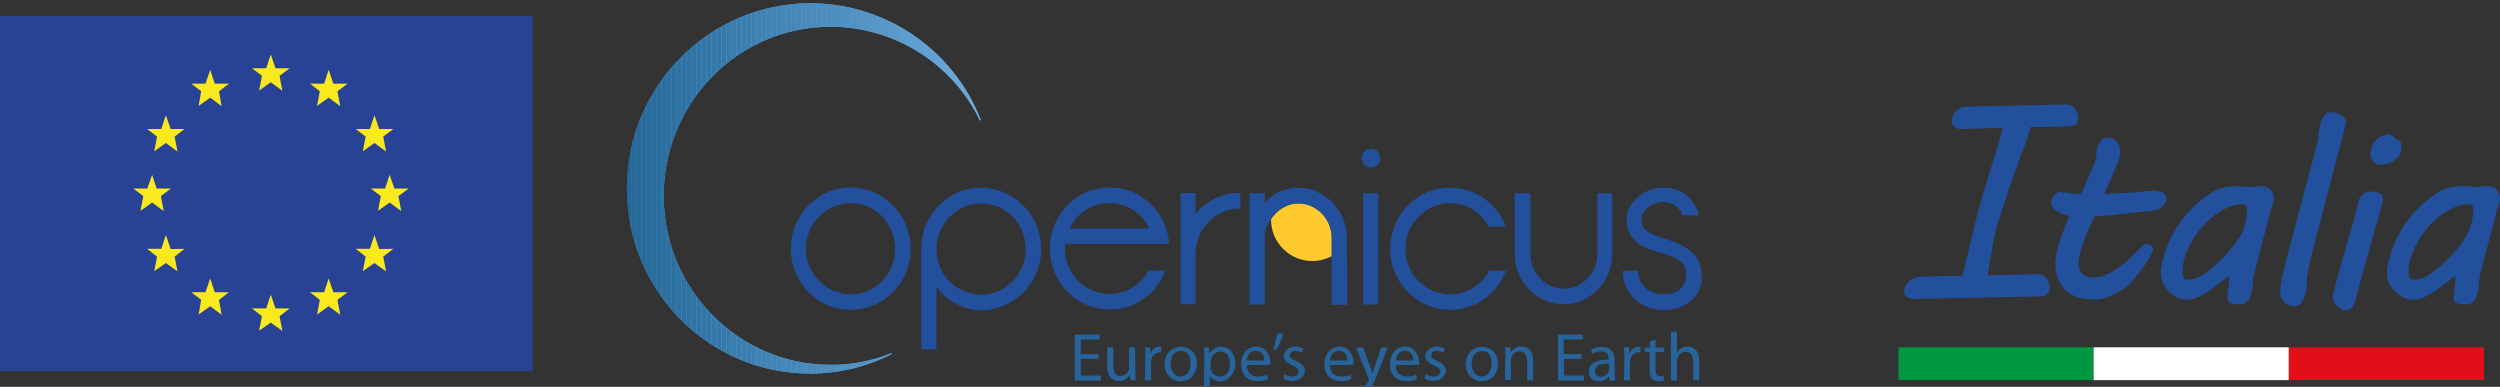 <?xml version="1.0" encoding="utf-8"?>
<!-- Generator: Adobe Illustrator 15.0.0, SVG Export Plug-In . SVG Version: 6.00 Build 0)  -->
<!DOCTYPE svg PUBLIC "-//W3C//DTD SVG 1.0//EN" "http://www.w3.org/TR/2001/REC-SVG-20010904/DTD/svg10.dtd">
<svg version="1.0" id="Layer_1" xmlns="http://www.w3.org/2000/svg" xmlns:xlink="http://www.w3.org/1999/xlink" x="0px" y="0px"
	 width="420.084px" height="65px" viewBox="0 0 420.084 65" enable-background="new 0 0 420.084 65" xml:space="preserve">
<rect x="0" y="0" width="420.084" height="65" fill="#333333" stroke="none"/>
<g id="Layer_2">
</g>
<rect y="2.694" fill="#284395" width="89.515" height="59.689"/>
<path fill="#FAE91D" d="M68.66,31.682l-1.714,1.276l0.478,2.511l-1.953-1.436l-1.954,1.396l0.478-2.472l-1.675-1.276h2.393
	l0.758-2.313l0.798,2.313H68.66z M24.083,32.958l-1.675-1.276h2.352l0.798-2.313l0.758,2.313h2.392l-1.676,1.276l0.479,2.511
	l-1.953-1.436l-1.953,1.396L24.083,32.958z M66.107,41.809l-1.715,1.316l0.479,2.472l-1.954-1.396l-1.953,1.355l0.479-2.432
	l-1.675-1.316h2.392l0.758-2.313l0.798,2.353L66.107,41.809z M26.395,43.125l-1.676-1.316h2.393l0.758-2.313l0.797,2.353l2.353-0.04
	l-1.676,1.316l0.479,2.472l-1.953-1.396l-1.954,1.355L26.395,43.125z M66.107,21.673l-1.715,1.276l0.479,2.511l-1.954-1.435
	l-1.953,1.396l0.479-2.472l-1.675-1.276h2.392l0.758-2.312l0.798,2.312H66.107z M26.395,22.949l-1.676-1.276h2.393l0.758-2.312
	l0.797,2.312h2.353l-1.676,1.276l0.479,2.511l-1.953-1.435l-1.954,1.396L26.395,22.949z M38.476,49.105L36.8,50.383l0.438,2.511
	l-1.914-1.435l-1.953,1.395l0.439-2.471l-1.676-1.277h2.392l0.798-2.313l0.758,2.313H38.476z M53.748,50.383l-1.675-1.277h2.392
	l0.758-2.313l0.798,2.313h2.392l-1.715,1.277l0.479,2.511l-1.953-1.435l-1.953,1.395L53.748,50.383z M38.476,14.059L36.8,15.335
	l0.438,2.511l-1.914-1.436l-1.953,1.396l0.439-2.472l-1.676-1.276h2.392l0.798-2.313l0.758,2.313H38.476z M53.748,15.333
	l-1.675-1.276h2.392l0.758-2.313l0.798,2.313h2.392l-1.715,1.276l0.479,2.511l-1.953-1.435l-1.953,1.396L53.748,15.333z
	 M48.685,11.466l-1.715,1.276l0.479,2.511l-1.953-1.435l-1.954,1.395l0.479-2.471l-1.676-1.276h2.392l0.759-2.313l0.797,2.313
	H48.685z M44.018,53.134l-1.675-1.315h2.392l0.758-2.313l0.798,2.313h2.392l-1.714,1.315l0.478,2.472l-1.953-1.396l-1.954,1.355
	L44.018,53.134z"/>
<g>
	<defs>
		<path id="SVGID_1_" d="M105.339,31.682l0.002-0.004c0,17.186,13.783,31.095,30.8,31.095c4.707,0,9.372-1.093,13.615-3.237
			c0,0,0.083-0.04,0.042-0.124c0-0.041-0.042-0.041-0.084-0.041c-3.235,1.303-6.681,1.974-10.169,1.931
			c-15.463,0-28.026-12.731-28.026-28.404c0-15.671,12.563-28.404,28.026-28.404c10.672,0,20.422,6.094,25.084,15.673
			c0,0,0.042,0.084,0.126,0.042c0.042,0,0.042-0.042,0.042-0.084c-4.623-11.808-15.969-19.539-28.616-19.581
			C119.122,0.586,105.339,14.537,105.339,31.682"/>
	</defs>
	<clipPath id="SVGID_2_">
		<use xlink:href="#SVGID_1_"  overflow="visible"/>
	</clipPath>
	<rect x="105.341" y="0.541" clip-path="url(#SVGID_2_)" fill="#246899" width="0.354" height="62.232"/>
	<rect x="105.696" y="0.541" clip-path="url(#SVGID_2_)" fill="#246899" width="0.005" height="62.232"/>
	<rect x="105.701" y="0.541" clip-path="url(#SVGID_2_)" fill="#266999" width="0.004" height="62.232"/>
	<rect x="105.705" y="0.541" clip-path="url(#SVGID_2_)" fill="#276A9A" width="0.004" height="62.232"/>
	<rect x="105.708" y="0.541" clip-path="url(#SVGID_2_)" fill="#276B9C" width="0.004" height="62.232"/>
	<rect x="105.713" y="0.541" clip-path="url(#SVGID_2_)" fill="#296C9C" width="0.004" height="62.232"/>
	<rect x="105.717" y="0.541" clip-path="url(#SVGID_2_)" fill="#2A6D9D" width="0.004" height="62.232"/>
	<rect x="105.721" y="0.541" clip-path="url(#SVGID_2_)" fill="#2A6E9E" width="0.004" height="62.232"/>
	<rect x="105.726" y="0.541" clip-path="url(#SVGID_2_)" fill="#2B6FA0" width="0.004" height="62.232"/>
	<rect x="105.729" y="0.541" clip-path="url(#SVGID_2_)" fill="#2C70A0" width="0.004" height="62.232"/>
	<rect x="105.733" y="0.541" clip-path="url(#SVGID_2_)" fill="#2D71A1" width="0.005" height="62.232"/>
	<rect x="105.738" y="0.541" clip-path="url(#SVGID_2_)" fill="#2E72A2" width="0.004" height="62.232"/>
	<rect x="105.742" y="0.541" clip-path="url(#SVGID_2_)" fill="#2F73A4" width="0.004" height="62.232"/>
	<rect x="105.746" y="0.541" clip-path="url(#SVGID_2_)" fill="#2F73A4" width="0.004" height="62.232"/>
	<rect x="105.75" y="0.541" clip-path="url(#SVGID_2_)" fill="#3074A5" width="0.004" height="62.232"/>
	<rect x="105.755" y="0.541" clip-path="url(#SVGID_2_)" fill="#3275A6" width="0.004" height="62.232"/>
	<rect x="105.759" y="0.541" clip-path="url(#SVGID_2_)" fill="#3276A7" width="0.004" height="62.232"/>
	<rect x="105.763" y="0.541" clip-path="url(#SVGID_2_)" fill="#3377A8" width="0.004" height="62.232"/>
	<rect x="105.767" y="0.541" clip-path="url(#SVGID_2_)" fill="#3578A9" width="0.005" height="62.232"/>
	<rect x="105.772" y="0.541" clip-path="url(#SVGID_2_)" fill="#3579AA" width="0.003" height="62.232"/>
	<rect x="105.775" y="0.541" clip-path="url(#SVGID_2_)" fill="#367AAB" width="0.004" height="62.232"/>
	<rect x="105.78" y="0.541" clip-path="url(#SVGID_2_)" fill="#377BAC" width="0.004" height="62.232"/>
	<rect x="105.784" y="0.541" clip-path="url(#SVGID_2_)" fill="#3A7CAD" width="0.004" height="62.232"/>
	<rect x="105.788" y="0.541" clip-path="url(#SVGID_2_)" fill="#397DAE" width="0.004" height="62.232"/>
	<rect x="105.792" y="0.541" clip-path="url(#SVGID_2_)" fill="#3A7EAF" width="0.005" height="62.232"/>
	<rect x="105.797" y="0.541" clip-path="url(#SVGID_2_)" fill="#3C7FAF" width="0.004" height="62.232"/>
	<rect x="105.801" y="0.541" clip-path="url(#SVGID_2_)" fill="#3D80B1" width="0.004" height="62.232"/>
	<rect x="105.805" y="0.541" clip-path="url(#SVGID_2_)" fill="#3F81B2" width="0.004" height="62.232"/>
	<rect x="105.809" y="0.541" clip-path="url(#SVGID_2_)" fill="#3F82B3" width="0.004" height="62.232"/>
	<rect x="105.813" y="0.541" clip-path="url(#SVGID_2_)" fill="#4083B4" width="0.004" height="62.232"/>
	<rect x="105.817" y="0.541" clip-path="url(#SVGID_2_)" fill="#4184B4" width="0.004" height="62.232"/>
	<rect x="105.822" y="0.541" clip-path="url(#SVGID_2_)" fill="#4285B6" width="0.004" height="62.232"/>
	<rect x="105.826" y="0.541" clip-path="url(#SVGID_2_)" fill="#4386B7" width="0.004" height="62.232"/>
	<rect x="105.83" y="0.541" clip-path="url(#SVGID_2_)" fill="#4486B7" width="0.005" height="62.232"/>
	<rect x="105.834" y="0.541" clip-path="url(#SVGID_2_)" fill="#4587B8" width="0.004" height="62.232"/>
	<rect x="105.838" y="0.541" clip-path="url(#SVGID_2_)" fill="#4688B9" width="0.004" height="62.232"/>
	<rect x="105.842" y="0.541" clip-path="url(#SVGID_2_)" fill="#498ABB" width="0.004" height="62.232"/>
	<rect x="105.847" y="0.541" clip-path="url(#SVGID_2_)" fill="#498ABB" width="0.004" height="62.232"/>
	<rect x="105.851" y="0.541" clip-path="url(#SVGID_2_)" fill="#4A8ABB" width="0.004" height="62.232"/>
	<rect x="105.854" y="0.541" clip-path="url(#SVGID_2_)" fill="#4B8BBC" width="0.005" height="62.232"/>
	<rect x="105.859" y="0.541" clip-path="url(#SVGID_2_)" fill="#4C8CBD" width="0.004" height="62.232"/>
	<rect x="105.863" y="0.541" clip-path="url(#SVGID_2_)" fill="#4D8DBE" width="0.004" height="62.232"/>
	<rect x="105.867" y="0.541" clip-path="url(#SVGID_2_)" fill="#4E8EBF" width="0.004" height="62.232"/>
	<rect x="105.872" y="0.541" clip-path="url(#SVGID_2_)" fill="#4E8FC0" width="0.004" height="62.232"/>
	<rect x="105.876" y="0.541" clip-path="url(#SVGID_2_)" fill="#4F90C2" width="0.004" height="62.232"/>
	<rect x="105.88" y="0.541" clip-path="url(#SVGID_2_)" fill="#5091C2" width="0.004" height="62.232"/>
	<rect x="105.884" y="0.541" clip-path="url(#SVGID_2_)" fill="#5192C3" width="0.004" height="62.232"/>
	<rect x="105.891" y="0.541" clip-path="url(#SVGID_2_)" fill="#5293C4" width="0.004" height="62.232"/>
	<rect x="105.895" y="0.541" clip-path="url(#SVGID_2_)" fill="#5394C5" width="0.004" height="62.232"/>
	<rect x="105.898" y="0.541" clip-path="url(#SVGID_2_)" fill="#5495C6" width="0.005" height="62.232"/>
	<rect x="105.903" y="0.541" clip-path="url(#SVGID_2_)" fill="#5596C7" width="0.004" height="62.232"/>
	<rect x="105.907" y="0.541" clip-path="url(#SVGID_2_)" fill="#5697C8" width="0.004" height="62.232"/>
	<rect x="105.911" y="0.541" clip-path="url(#SVGID_2_)" fill="#5897C8" width="0.004" height="62.232"/>
	<rect x="105.916" y="0.541" clip-path="url(#SVGID_2_)" fill="#5899CA" width="0.004" height="62.232"/>
	<rect x="105.919" y="0.541" clip-path="url(#SVGID_2_)" fill="#599ACA" width="0.005" height="62.232"/>
	<rect x="105.922" y="0.541" clip-path="url(#SVGID_2_)" fill="#5B9ACB" width="0.004" height="62.232"/>
	<rect x="105.928" y="0.541" clip-path="url(#SVGID_2_)" fill="#5D9DCE" width="0.004" height="62.232"/>
	<rect x="105.932" y="0.541" clip-path="url(#SVGID_2_)" fill="#5E9ECF" width="0.004" height="62.232"/>
	<rect x="105.937" y="0.541" clip-path="url(#SVGID_2_)" fill="#5F9FD0" width="0.004" height="62.232"/>
	<rect x="105.94" y="0.541" clip-path="url(#SVGID_2_)" fill="#60A0D1" width="0.004" height="62.232"/>
	<rect x="105.945" y="0.541" clip-path="url(#SVGID_2_)" fill="#619FD2" width="0.004" height="62.232"/>
	<rect x="105.949" y="0.541" clip-path="url(#SVGID_2_)" fill="#62A1D3" width="0.004" height="62.232"/>
	<rect x="105.953" y="0.541" clip-path="url(#SVGID_2_)" fill="#62A1D4" width="0.004" height="62.232"/>
	<rect x="105.957" y="0.541" clip-path="url(#SVGID_2_)" fill="#63A2D5" width="0.004" height="62.232"/>
	<rect x="105.961" y="0.541" clip-path="url(#SVGID_2_)" fill="#65A4D6" width="0.005" height="62.232"/>
	<rect x="105.966" y="0.541" clip-path="url(#SVGID_2_)" fill="#65A5D7" width="0.004" height="62.232"/>
	<rect x="105.97" y="0.541" clip-path="url(#SVGID_2_)" fill="#66A6D8" width="0.004" height="62.232"/>
	<rect x="105.974" y="0.541" clip-path="url(#SVGID_2_)" fill="#67A6D9" width="0.004" height="62.232"/>
	<rect x="105.978" y="0.541" clip-path="url(#SVGID_2_)" fill="#68A7DA" width="0.004" height="62.232"/>
	<rect x="105.982" y="0.541" clip-path="url(#SVGID_2_)" fill="#69A8DB" width="0.005" height="62.232"/>
	<rect x="105.987" y="0.541" clip-path="url(#SVGID_2_)" fill="#6AA9DB" width="0.004" height="62.232"/>
	<rect x="105.991" y="0.541" clip-path="url(#SVGID_2_)" fill="#6BAADC" width="0.004" height="62.232"/>
	<rect x="105.995" y="0.541" clip-path="url(#SVGID_2_)" fill="#6BAADC" width="58.807" height="62.232"/>
</g>
<path fill="#FECA2E" d="M223.374,37.728c-0.545-1.387-1.636-2.48-2.982-3.108c-0.672-0.295-1.387-0.462-2.144-0.462
	c-0.755,0-1.513,0.17-2.185,0.503c-0.672,0.295-1.26,0.757-1.766,1.261c-0.253,0.294-0.503,0.589-0.714,0.881v0.125
	c0,3.823,3.109,6.934,6.933,6.934c1.136,0,2.269-0.295,3.278-0.84v-3.152c0-0.672-0.126-1.429-0.421-2.144"/>
<path fill="#22509C" d="M140.051,48.863c-0.882-0.377-1.724-0.923-2.397-1.638c-0.714-0.714-1.259-1.554-1.638-2.438
	c-0.378-0.926-0.589-1.933-0.589-2.983c0-1.05,0.21-2.06,0.589-2.982c0.378-0.926,0.923-1.766,1.638-2.438
	c2.143-2.186,5.379-2.858,8.194-1.639c0.881,0.378,1.723,0.925,2.396,1.639c2.144,2.269,2.73,5.546,1.596,8.403
	c-0.378,0.925-0.923,1.724-1.596,2.438c-0.673,0.673-1.513,1.261-2.396,1.638c-0.924,0.421-1.891,0.632-2.9,0.59
	c-1.009,0-1.974-0.212-2.899-0.59 M139.041,32.309c-1.176,0.503-2.268,1.262-3.194,2.185c-2.899,2.983-3.781,7.438-2.185,11.304
	c0.503,1.218,1.262,2.311,2.185,3.277c0.923,0.926,1.974,1.683,3.194,2.186c2.479,1.051,5.294,1.051,7.814,0
	c1.177-0.503,2.27-1.26,3.194-2.186c0.924-0.923,1.682-2.06,2.186-3.277c1.051-2.563,1.051-5.421,0-7.984
	c-0.504-1.217-1.26-2.353-2.186-3.277c-0.925-0.926-1.974-1.682-3.194-2.185C144.335,31.258,141.519,31.258,139.041,32.309"/>
<path fill="#22509C" d="M161.943,48.905c-2.816-1.218-4.624-3.992-4.58-7.06c0-1.008,0.211-2.059,0.59-2.982
	c0.756-1.807,2.227-3.277,4.033-4.075c0.926-0.42,1.891-0.631,2.9-0.589c1.009,0,1.974,0.211,2.9,0.589
	c0.881,0.378,1.722,0.967,2.394,1.638c0.672,0.714,1.217,1.513,1.596,2.438c0.379,0.968,0.59,1.975,0.59,2.982
	c0,1.01-0.168,2.017-0.59,2.983c-0.379,0.926-0.926,1.725-1.596,2.439c-0.673,0.672-1.513,1.259-2.394,1.637
	c-0.927,0.379-1.892,0.59-2.9,0.59c-1.01,0-2.017-0.21-2.941-0.59 M160.934,32.35c-1.176,0.503-2.269,1.259-3.193,2.185
	c-0.924,0.968-1.638,2.061-2.186,3.277c-0.504,1.26-0.756,2.646-0.756,4.033v16.851h2.563V48.148
	c0.798,1.219,1.89,2.228,3.235,2.858c1.302,0.715,2.774,1.135,4.286,1.135c1.346,0,2.647-0.295,3.909-0.841
	c1.177-0.502,2.269-1.259,3.194-2.185s1.681-2.06,2.185-3.277c1.051-2.563,1.051-5.421,0-7.984
	c-0.504-1.218-1.259-2.352-2.185-3.277c-0.924-0.926-1.975-1.683-3.194-2.185c-2.563-1.134-5.38-1.134-7.856-0.042"/>
<path fill="#22509C" d="M181.146,36.343c2.857-2.941,7.563-2.941,10.506-0.085l0.084,0.085c0.544,0.589,1.05,1.304,1.386,2.059
	h-13.405C180.094,37.646,180.599,36.973,181.146,36.343 M182.574,32.309c-1.218,0.503-2.311,1.262-3.236,2.185
	c-0.924,0.967-1.638,2.061-2.144,3.278c-1.051,2.563-1.051,5.421,0,7.983c0.503,1.218,1.22,2.311,2.144,3.278
	c0.926,0.923,2.017,1.681,3.236,2.185c2.48,1.051,5.294,1.051,7.814,0c1.176-0.545,2.269-1.262,3.194-2.185
	c0.924-0.968,1.637-2.061,2.145-3.278l0.082-0.294h-2.815c-0.337,0.63-0.756,1.218-1.259,1.724c-2.859,2.94-7.565,2.94-10.507,0.084
	l-0.083-0.084c-0.672-0.715-1.219-1.555-1.597-2.438c-0.547-1.176-0.714-2.479-0.547-3.78h17.439
	c-0.042-1.093-0.336-2.186-0.757-3.236c-0.504-1.218-1.218-2.353-2.144-3.277c-0.926-0.926-2.015-1.683-3.194-2.186
	C187.868,31.258,185.055,31.258,182.574,32.309"/>
<path fill="#22509C" d="M204.51,33.189c-1.219,0.548-2.312,1.304-3.237,2.228c-0.167,0.167-0.294,0.378-0.378,0.589v-3.572h-2.521
	v18.698h2.521v-8.446c0-1.008,0.211-2.059,0.589-2.981c0.379-0.926,0.926-1.725,1.639-2.439c0.672-0.714,1.47-1.259,2.396-1.637
	c0.924-0.421,1.891-0.632,2.9-0.59v-2.604C207.031,32.392,205.687,32.645,204.51,33.189"/>
<path fill="#22509C" d="M216.525,31.72c-0.546,0.125-1.093,0.294-1.597,0.547c-0.504,0.211-0.967,0.503-1.387,0.839
	c-0.378,0.296-0.715,0.673-1.009,1.094v-1.724h-2.563v18.698h2.563V39.956c0-0.756,0.167-1.471,0.462-2.144
	c0.294-0.673,0.714-1.303,1.218-1.849c0.503-0.546,1.134-0.968,1.765-1.26c0.673-0.336,1.43-0.503,2.185-0.503
	c0.715,0,1.472,0.167,2.144,0.462c2.102,0.924,3.444,3.024,3.444,5.335v11.22h2.647l-0.083-11.22c0-1.135-0.211-2.227-0.631-3.277
	c-0.42-1.01-1.052-1.891-1.766-2.689c-0.756-0.757-1.638-1.387-2.605-1.806c-1.009-0.462-2.059-0.673-3.152-0.673
	c-0.503-0.042-1.05,0-1.64,0.168"/>
<path fill="#22509C" d="M229.046,51.174h2.563V32.476h-2.563V51.174z M229.299,25.458c-0.63,0.589-0.63,1.596-0.042,2.227
	c0.295,0.294,0.715,0.461,1.136,0.461c0.42,0,0.797-0.169,1.092-0.461c0.59-0.631,0.59-1.596,0-2.227
	c-0.295-0.295-0.672-0.462-1.092-0.462C229.972,24.997,229.593,25.164,229.299,25.458"/>
<path fill="#22509C" d="M239.764,32.309c-1.177,0.547-2.269,1.262-3.194,2.185c-2.9,2.983-3.78,7.438-2.186,11.304
	c0.504,1.218,1.26,2.311,2.186,3.277c0.926,0.926,2.018,1.683,3.194,2.186c5.042,2.144,10.884-0.169,13.024-5.21
	c0.042-0.084,0.083-0.167,0.125-0.253l0.125-0.294h-2.815c-0.336,0.63-0.756,1.218-1.26,1.723c-0.672,0.673-1.512,1.261-2.396,1.638
	c-0.922,0.421-1.891,0.632-2.898,0.59c-3.024-0.041-5.757-1.891-6.934-4.665c-0.379-0.926-0.59-1.933-0.59-2.983
	c0-1.05,0.211-2.06,0.59-2.982c0.378-0.926,0.923-1.766,1.638-2.438c2.144-2.186,5.379-2.858,8.193-1.639
	c0.884,0.378,1.723,0.925,2.396,1.639c0.462,0.503,0.882,1.092,1.218,1.681h2.857l-0.125-0.253
	c-2.017-5.084-7.772-7.605-12.858-5.587c-0.083,0-0.211,0.042-0.294,0.083"/>
<path fill="#22509C" d="M268.42,32.476v10.295c0,0.756-0.169,1.512-0.461,2.227c-0.295,0.672-0.672,1.304-1.219,1.807
	c-0.503,0.504-1.134,0.926-1.765,1.261c-1.387,0.588-2.983,0.588-4.37,0c-0.674-0.296-1.26-0.715-1.765-1.261
	c-0.545-0.503-0.925-1.135-1.219-1.807c-0.295-0.715-0.462-1.471-0.462-2.227V32.476h-2.646v10.252c0,1.135,0.211,2.229,0.672,3.236
	c0.419,1.009,1.009,1.891,1.766,2.688c0.755,0.757,1.639,1.387,2.604,1.808c1.009,0.461,2.06,0.672,3.152,0.672
	s2.186-0.211,3.194-0.672c0.966-0.421,1.85-1.051,2.604-1.808c0.757-0.798,1.347-1.68,1.766-2.688
	c0.42-1.051,0.631-2.144,0.631-3.236V32.476h-2.479H268.42z"/>
<path fill="#22509C" d="M277.074,32.014c-0.755,0.294-1.47,0.755-2.059,1.302c-0.59,0.504-1.009,1.136-1.345,1.85
	c-0.336,0.715-0.421,1.513-0.336,2.27c0.083,0.966,0.461,1.848,1.05,2.604c0.545,0.672,1.26,1.218,2.057,1.554
	c0.841,0.379,1.725,0.673,2.647,0.881c0.799,0.211,1.596,0.505,2.353,0.841c0.59,0.252,1.051,0.631,1.429,1.134
	c0.336,0.463,0.462,1.135,0.462,1.975c-0.043,0.798-0.421,1.555-1.009,2.144c-0.589,0.589-1.472,0.84-2.688,0.84
	c-0.924,0.041-1.808-0.167-2.605-0.632c-0.59-0.378-1.051-0.882-1.387-1.512c-0.253-0.546-0.378-1.176-0.378-1.766h-2.563
	c-0.042,0.967,0.166,1.891,0.545,2.774c0.378,0.757,0.881,1.471,1.513,2.06c0.631,0.545,1.387,1.009,2.185,1.304
	c0.799,0.295,1.639,0.42,2.522,0.462c0.839,0,1.681-0.126,2.479-0.336c0.755-0.253,1.429-0.631,2.06-1.093
	c0.589-0.463,1.092-1.093,1.429-1.766c0.378-0.714,0.547-1.554,0.503-2.353c0.043-1.009-0.167-2.016-0.632-2.899
	c-0.461-0.798-1.091-1.471-1.848-1.932c-0.798-0.504-1.64-0.926-2.563-1.219l-2.439-0.84c-0.63-0.211-1.217-0.503-1.766-0.881
	c-0.461-0.337-0.755-0.84-0.839-1.388c-0.125-0.672,0.084-1.387,0.503-1.933c0.421-0.547,0.928-0.967,1.555-1.217
	c0.503-0.168,1.01-0.295,1.556-0.295c0.714,0,1.387,0.212,2.017,0.589c0.59,0.378,1.051,0.967,1.26,1.64h2.731
	c-0.084-0.462-0.253-0.926-0.462-1.345c-0.337-0.547-0.715-1.093-1.135-1.555c-0.504-0.547-1.135-0.967-1.807-1.26
	c-0.799-0.336-1.683-0.504-2.563-0.462c-0.841-0.042-1.682,0.126-2.438,0.462"/>
<polygon fill="#28649C" points="184.593,60.293 181.609,60.293 181.609,63.109 184.97,63.109 184.97,63.948 180.603,63.948 
	180.603,56.217 184.762,56.217 184.762,57.057 181.609,57.057 181.609,59.495 184.593,59.495 "/>
<path fill="#28649C" d="M190.769,62.394c0,0.59,0,1.093,0.042,1.513h-0.881l-0.083-0.923c-0.379,0.673-1.094,1.051-1.85,1.051
	c-0.84,0-1.933-0.504-1.933-2.438V58.36h1.01v3.067c0,1.051,0.336,1.764,1.218,1.764c0.588,0,1.134-0.377,1.346-0.966
	c0.084-0.168,0.084-0.337,0.084-0.504V58.36h1.008l0.042,4.033H190.769z"/>
<path fill="#28649C" d="M192.451,60.081c0-0.672,0-1.217-0.042-1.723h0.882v1.093h0.042c0.211-0.714,0.84-1.177,1.554-1.218h0.252
	v0.966h-0.294c-0.714,0-1.26,0.505-1.387,1.261c-0.042,0.167-0.042,0.337-0.042,0.461v2.984h-1.009l0.042-3.824H192.451z"/>
<path fill="#28649C" d="M201.105,61.092c0,2.059-1.43,2.981-2.773,2.981c-1.347,0-2.647-1.134-2.647-2.858
	c0-1.723,1.218-2.94,2.731-2.94c1.555-0.041,2.688,1.135,2.688,2.817 M196.693,61.133c0,1.217,0.714,2.143,1.683,2.143
	c0.967,0,1.682-0.882,1.682-2.184c0-1.305-0.463-2.104-1.682-2.104C197.155,58.988,196.693,60.081,196.693,61.133"/>
<path fill="#28649C" d="M202.367,60.21c0-0.715-0.04-1.305-0.04-1.808h0.88v0.968h0.042c0.42-0.715,1.176-1.135,1.977-1.093
	c1.387,0,2.353,1.134,2.353,2.815s-1.218,2.983-2.521,2.983c-0.673,0.041-1.347-0.296-1.724-0.882h-0.042v3.025h-1.008l0.082-6.01
	H202.367z M203.377,61.68c0,0.125,0.041,0.296,0.083,0.42c0.167,0.673,0.798,1.176,1.513,1.176c1.092,0,1.682-0.839,1.682-2.143
	c0-1.305-0.59-2.06-1.637-2.06c-0.717,0.042-1.347,0.544-1.514,1.259c-0.042,0.127-0.042,0.295-0.083,0.42v0.924h-0.042
	L203.377,61.68z"/>
<path fill="#28649C" d="M209.51,61.344c0,1.346,0.841,1.932,1.892,1.932c0.503,0,1.05-0.084,1.512-0.294l0.211,0.715
	c-0.59,0.252-1.218,0.377-1.849,0.336c-1.724,0-2.73-1.135-2.73-2.817c0-1.681,1.01-2.981,2.604-2.981
	c1.597,0,2.312,1.595,2.312,2.604c0,0.168,0,0.336-0.043,0.462l-3.908,0.042V61.344z M212.409,60.587
	c0.042-0.63-0.253-1.64-1.386-1.64c-1.136,0-1.472,0.925-1.514,1.64H212.409z"/>
<path fill="#28649C" d="M215.646,56.006c-0.254,0.925-0.632,1.849-1.094,2.688l-0.631,0.085c0.295-0.882,0.503-1.808,0.672-2.689
	L215.646,56.006z"/>
<path fill="#28649C" d="M215.815,62.897c0.419,0.253,0.88,0.378,1.345,0.378c0.715,0,1.051-0.336,1.051-0.839
	c0-0.461-0.294-0.715-1.009-1.009c-0.715-0.295-1.471-0.882-1.471-1.556c0-0.673,0.714-1.637,1.932-1.637
	c0.462,0,0.924,0.125,1.345,0.336l-0.21,0.714c-0.337-0.211-0.756-0.336-1.135-0.336c-0.59,0-0.926,0.336-0.926,0.757
	c0,0.419,0.336,0.673,1.052,0.967c0.714,0.295,1.47,0.839,1.47,1.639c0,0.798-0.756,1.681-2.059,1.681
	c-0.549,0-1.093-0.126-1.554-0.377l0.169-0.715V62.897z"/>
<path fill="#28649C" d="M223.46,61.344c0.043,1.346,0.883,1.932,1.933,1.932c0.504,0,1.052-0.084,1.513-0.294l0.211,0.715
	c-0.589,0.252-1.218,0.377-1.85,0.336c-1.723,0-2.729-1.135-2.729-2.817c0-1.681,1.008-2.981,2.604-2.981s2.311,1.595,2.311,2.604
	c0,0.212-0.042,0.336-0.042,0.462l-3.95,0.042V61.344z M226.402,60.587c0.042-0.63-0.253-1.64-1.388-1.64s-1.471,0.925-1.512,1.64
	H226.402z"/>
<path fill="#28649C" d="M229.051,58.36l1.176,3.278c0.167,0.377,0.295,0.755,0.379,1.134h0.042c0.083-0.379,0.211-0.757,0.336-1.134
	l1.092-3.236h1.094l-1.514,3.949c-0.714,1.933-1.218,2.858-1.891,3.487c-0.336,0.295-0.797,0.547-1.26,0.632l-0.252-0.84
	c0.337-0.127,0.59-0.295,0.84-0.504c0.378-0.295,0.672-0.674,0.839-1.135c0.042-0.083,0.084-0.169,0.084-0.252
	c0-0.084-0.042-0.17-0.084-0.254l-2.059-5.084l1.176-0.042H229.051z"/>
<path fill="#28649C" d="M234.513,61.344c0,1.346,0.841,1.932,1.892,1.932c0.545,0,1.051-0.084,1.554-0.294l0.167,0.715
	c-0.589,0.252-1.218,0.377-1.849,0.336c-1.724,0-2.73-1.135-2.73-2.817c0-1.681,1.01-2.981,2.604-2.981
	c1.597,0,2.311,1.595,2.311,2.604c0,0.168,0,0.336-0.042,0.462l-3.907,0.042L234.513,61.344z M237.497,60.587
	c0-0.63-0.296-1.64-1.388-1.64s-1.471,0.925-1.554,1.64H237.497z"/>
<path fill="#28649C" d="M239.555,62.897c0.42,0.253,0.881,0.378,1.345,0.378c0.715,0,1.093-0.336,1.093-0.839
	c0-0.461-0.294-0.715-1.009-1.009c-0.715-0.295-1.512-0.882-1.512-1.556c0-0.673,0.713-1.637,1.931-1.637
	c0.463,0,0.968,0.125,1.387,0.336l-0.252,0.714c-0.336-0.211-0.714-0.336-1.135-0.336c-0.588,0-0.923,0.336-0.923,0.757
	c0,0.419,0.336,0.673,1.052,0.967c0.714,0.295,1.428,0.839,1.428,1.639c0,0.798-0.756,1.681-2.058,1.681
	c-0.547,0-1.092-0.126-1.554-0.377l0.211-0.715L239.555,62.897z"/>
<path fill="#28649C" d="M251.698,61.092c0,2.059-1.429,2.981-2.772,2.981c-1.343,0-2.646-1.134-2.646-2.858
	c0-1.723,1.218-2.94,2.731-2.94c1.516,0,2.689,1.135,2.689,2.817 M247.286,61.133c0,1.217,0.715,2.143,1.681,2.143
	c0.968,0,1.683-0.882,1.683-2.184c0-1.305-0.461-2.104-1.683-2.104C247.791,59.031,247.286,60.081,247.286,61.133"/>
<path fill="#28649C" d="M252.96,59.872c0-0.502,0-1.008-0.084-1.512h0.924v0.882h0.042c0.377-0.632,1.092-1.051,1.848-1.009
	c0.756,0,1.933,0.461,1.933,2.352v3.32h-1.008v-3.237c0-0.881-0.337-1.639-1.303-1.639c-0.63,0-1.176,0.419-1.345,1.008
	c-0.042,0.168-0.084,0.337-0.084,0.462v3.362h-1.009l0.083-3.992L252.96,59.872z"/>
<polygon fill="#28649C" points="265.776,60.293 262.793,60.293 262.793,63.109 266.153,63.109 266.153,63.948 261.783,63.948 
	261.783,56.217 265.942,56.217 265.942,57.057 262.751,57.057 262.751,59.495 265.734,59.495 265.734,60.293 "/>
<path fill="#28649C" d="M271.322,62.604c0,0.462,0,0.88,0.083,1.345h-0.923l-0.084-0.715h-0.041c-0.378,0.547-1.01,0.84-1.683,0.84
	c-1.133,0-1.723-0.798-1.723-1.595c0-1.346,1.218-2.061,3.36-2.061v-0.125c0-0.462-0.125-1.261-1.26-1.261
	c-0.503,0-1.008,0.127-1.47,0.421l-0.211-0.673c0.545-0.336,1.175-0.503,1.807-0.462c1.723,0,2.144,1.135,2.144,2.269v2.019V62.604z
	 M270.354,61.092C269.221,61.05,268,61.26,268,62.35c-0.041,0.504,0.336,0.925,0.841,0.969h0.125
	c0.59,0.041,1.134-0.337,1.345-0.925c0.042-0.082,0.084-0.21,0.084-0.336v-0.966h-0.042H270.354z"/>
<path fill="#28649C" d="M272.959,60.081c0-0.672-0.041-1.217-0.083-1.723h0.882v1.093h0.043c0.211-0.672,0.838-1.177,1.553-1.218
	h0.295v0.966h-0.336c-0.715,0-1.218,0.505-1.387,1.261c0,0.167-0.042,0.337-0.042,0.461v2.984h-1.011l0.084-3.824H272.959z"/>
<path fill="#28649C" d="M278.173,57.057v1.346h1.469v0.757h-1.469v2.981c0,0.674,0.21,1.093,0.756,1.093c0.21,0,0.377,0,0.588-0.083
	l0.084,0.798c-0.295,0.084-0.589,0.125-0.881,0.125c-0.421,0-0.798-0.125-1.136-0.419c-0.294-0.421-0.419-0.968-0.377-1.471v-3.024
	h-0.839v-0.757h0.839v-1.051L278.173,57.057L278.173,57.057z"/>
<path fill="#28649C" d="M280.777,55.755h1.008v3.487h0.042c0.168-0.295,0.421-0.546,0.715-0.715
	c0.337-0.211,0.673-0.294,1.051-0.294c0.714,0,1.933,0.461,1.933,2.352v3.32h-1.01v-3.151c0-0.883-0.336-1.639-1.303-1.639
	c-0.631,0.041-1.135,0.419-1.346,1.008c-0.041,0.17-0.084,0.337-0.084,0.462v3.361h-1.008v-8.192L280.777,55.755z"/>
<g>
	<defs>
		<path id="SVGID_3_" d="M105.339,31.682l0.002-0.004c0,17.186,13.783,31.095,30.8,31.095c4.707,0,9.372-1.093,13.615-3.237
			c0,0,0.083-0.04,0.042-0.124c0-0.041-0.042-0.041-0.084-0.041c-3.235,1.303-6.681,1.974-10.169,1.931
			c-15.463,0-28.026-12.731-28.026-28.404c0-15.671,12.563-28.404,28.026-28.404c10.672,0,20.422,6.094,25.084,15.673
			c0,0,0.042,0.084,0.126,0.042c0.042,0,0.042-0.042,0.042-0.084c-4.623-11.808-15.969-19.539-28.616-19.581
			C119.122,0.586,105.339,14.537,105.339,31.682"/>
	</defs>
	<clipPath id="SVGID_4_">
		<use xlink:href="#SVGID_3_"  overflow="visible"/>
	</clipPath>
	<rect x="105.341" y="0.541" clip-path="url(#SVGID_4_)" fill="#246899" width="0.837" height="62.232"/>
	<rect x="106.178" y="0.541" clip-path="url(#SVGID_4_)" fill="#266999" width="0.838" height="62.232"/>
	<rect x="107.017" y="0.541" clip-path="url(#SVGID_4_)" fill="#276A9A" width="0.838" height="62.232"/>
	<rect x="107.854" y="0.541" clip-path="url(#SVGID_4_)" fill="#276B9C" width="0.837" height="62.232"/>
	<rect x="108.692" y="0.541" clip-path="url(#SVGID_4_)" fill="#296C9C" width="0.838" height="62.232"/>
	<rect x="109.53" y="0.541" clip-path="url(#SVGID_4_)" fill="#2A6D9D" width="0.837" height="62.232"/>
	<rect x="110.365" y="0.541" clip-path="url(#SVGID_4_)" fill="#2A6E9E" width="0.837" height="62.232"/>
	<rect x="111.203" y="0.541" clip-path="url(#SVGID_4_)" fill="#2B6FA0" width="0.838" height="62.232"/>
	<rect x="112.041" y="0.541" clip-path="url(#SVGID_4_)" fill="#2C70A0" width="0.837" height="62.232"/>
	<rect x="112.878" y="0.541" clip-path="url(#SVGID_4_)" fill="#2D71A1" width="0.838" height="62.232"/>
	<rect x="113.716" y="0.541" clip-path="url(#SVGID_4_)" fill="#2E72A2" width="0.838" height="62.232"/>
	<rect x="114.554" y="0.541" clip-path="url(#SVGID_4_)" fill="#2F73A4" width="0.838" height="62.232"/>
	<rect x="115.392" y="0.541" clip-path="url(#SVGID_4_)" fill="#2F73A4" width="0.837" height="62.232"/>
	<rect x="116.229" y="0.541" clip-path="url(#SVGID_4_)" fill="#3074A5" width="0.838" height="62.232"/>
	<rect x="117.064" y="0.541" clip-path="url(#SVGID_4_)" fill="#3275A6" width="0.838" height="62.232"/>
	<rect x="117.902" y="0.541" clip-path="url(#SVGID_4_)" fill="#3276A7" width="0.837" height="62.232"/>
	<rect x="118.74" y="0.541" clip-path="url(#SVGID_4_)" fill="#3377A8" width="0.838" height="62.232"/>
	<rect x="119.578" y="0.541" clip-path="url(#SVGID_4_)" fill="#3578A9" width="0.837" height="62.232"/>
	<rect x="120.415" y="0.541" clip-path="url(#SVGID_4_)" fill="#3579AA" width="0.838" height="62.232"/>
	<rect x="121.253" y="0.541" clip-path="url(#SVGID_4_)" fill="#367AAB" width="0.837" height="62.232"/>
	<rect x="122.091" y="0.541" clip-path="url(#SVGID_4_)" fill="#377BAC" width="0.838" height="62.232"/>
	<rect x="122.929" y="0.541" clip-path="url(#SVGID_4_)" fill="#3A7CAD" width="0.837" height="62.232"/>
	<rect x="123.764" y="0.541" clip-path="url(#SVGID_4_)" fill="#397DAE" width="0.837" height="62.232"/>
	<rect x="124.602" y="0.541" clip-path="url(#SVGID_4_)" fill="#3A7EAF" width="0.838" height="62.232"/>
	<rect x="125.439" y="0.541" clip-path="url(#SVGID_4_)" fill="#3C7FAF" width="0.837" height="62.232"/>
	<rect x="126.277" y="0.541" clip-path="url(#SVGID_4_)" fill="#3D80B1" width="0.838" height="62.232"/>
	<rect x="127.115" y="0.541" clip-path="url(#SVGID_4_)" fill="#3F81B2" width="0.837" height="62.232"/>
	<rect x="127.952" y="0.541" clip-path="url(#SVGID_4_)" fill="#3F82B3" width="0.838" height="62.232"/>
	<rect x="128.79" y="0.541" clip-path="url(#SVGID_4_)" fill="#4083B4" width="0.838" height="62.232"/>
	<rect x="129.628" y="0.541" clip-path="url(#SVGID_4_)" fill="#4184B4" width="0.838" height="62.232"/>
	<rect x="130.464" y="0.541" clip-path="url(#SVGID_4_)" fill="#4285B6" width="0.837" height="62.232"/>
	<rect x="131.301" y="0.541" clip-path="url(#SVGID_4_)" fill="#4386B7" width="0.838" height="62.232"/>
	<rect x="132.139" y="0.541" clip-path="url(#SVGID_4_)" fill="#4486B7" width="0.837" height="62.232"/>
	<rect x="132.977" y="0.541" clip-path="url(#SVGID_4_)" fill="#4587B8" width="0.838" height="62.232"/>
	<rect x="133.814" y="0.541" clip-path="url(#SVGID_4_)" fill="#4688B9" width="0.837" height="62.232"/>
	<rect x="134.652" y="0.541" clip-path="url(#SVGID_4_)" fill="#498ABB" width="0.838" height="62.232"/>
	<rect x="135.49" y="0.541" clip-path="url(#SVGID_4_)" fill="#498ABB" width="0.838" height="62.232"/>
	<rect x="136.328" y="0.541" clip-path="url(#SVGID_4_)" fill="#4A8ABB" width="0.838" height="62.232"/>
	<rect x="137.163" y="0.541" clip-path="url(#SVGID_4_)" fill="#4B8BBC" width="0.838" height="62.232"/>
	<rect x="138.001" y="0.541" clip-path="url(#SVGID_4_)" fill="#4C8CBD" width="0.837" height="62.232"/>
	<rect x="138.838" y="0.541" clip-path="url(#SVGID_4_)" fill="#4D8DBE" width="0.837" height="62.232"/>
	<rect x="139.676" y="0.541" clip-path="url(#SVGID_4_)" fill="#4E8EBF" width="0.838" height="62.232"/>
	<rect x="140.514" y="0.541" clip-path="url(#SVGID_4_)" fill="#4E8FC0" width="0.838" height="62.232"/>
	<rect x="141.352" y="0.541" clip-path="url(#SVGID_4_)" fill="#4F90C2" width="0.838" height="62.232"/>
	<rect x="142.189" y="0.541" clip-path="url(#SVGID_4_)" fill="#5091C2" width="0.837" height="62.232"/>
	<rect x="143.026" y="0.541" clip-path="url(#SVGID_4_)" fill="#5192C3" width="0.838" height="62.232"/>
	<rect x="143.862" y="0.541" clip-path="url(#SVGID_4_)" fill="#5293C4" width="0.838" height="62.232"/>
	<rect x="144.7" y="0.541" clip-path="url(#SVGID_4_)" fill="#5394C5" width="0.838" height="62.232"/>
	<rect x="145.538" y="0.541" clip-path="url(#SVGID_4_)" fill="#5495C6" width="0.838" height="62.232"/>
	<rect x="146.376" y="0.541" clip-path="url(#SVGID_4_)" fill="#5596C7" width="0.837" height="62.232"/>
	<rect x="147.213" y="0.541" clip-path="url(#SVGID_4_)" fill="#5697C8" width="0.838" height="62.232"/>
	<rect x="148.051" y="0.541" clip-path="url(#SVGID_4_)" fill="#5897C8" width="0.838" height="62.232"/>
	<rect x="148.889" y="0.541" clip-path="url(#SVGID_4_)" fill="#5899CA" width="0.838" height="62.232"/>
	<rect x="149.727" y="0.541" clip-path="url(#SVGID_4_)" fill="#599ACA" width="0.838" height="62.232"/>
	<rect x="150.563" y="0.541" clip-path="url(#SVGID_4_)" fill="#5B9ACB" width="0.838" height="62.232"/>
	<rect x="151.4" y="0.541" clip-path="url(#SVGID_4_)" fill="#5D9DCE" width="0.837" height="62.232"/>
	<rect x="152.237" y="0.541" clip-path="url(#SVGID_4_)" fill="#5E9ECF" width="0.838" height="62.232"/>
	<rect x="153.075" y="0.541" clip-path="url(#SVGID_4_)" fill="#5F9FD0" width="0.838" height="62.232"/>
	<rect x="153.913" y="0.541" clip-path="url(#SVGID_4_)" fill="#60A0D1" width="0.838" height="62.232"/>
	<rect x="154.751" y="0.541" clip-path="url(#SVGID_4_)" fill="#619FD2" width="0.837" height="62.232"/>
	<rect x="155.588" y="0.541" clip-path="url(#SVGID_4_)" fill="#62A1D3" width="0.838" height="62.232"/>
	<rect x="156.426" y="0.541" clip-path="url(#SVGID_4_)" fill="#62A1D4" width="0.838" height="62.232"/>
	<rect x="157.262" y="0.541" clip-path="url(#SVGID_4_)" fill="#63A2D5" width="0.838" height="62.232"/>
	<rect x="158.1" y="0.541" clip-path="url(#SVGID_4_)" fill="#65A4D6" width="0.838" height="62.232"/>
	<rect x="158.938" y="0.541" clip-path="url(#SVGID_4_)" fill="#65A5D7" width="0.837" height="62.232"/>
	<rect x="159.774" y="0.541" clip-path="url(#SVGID_4_)" fill="#66A6D8" width="0.838" height="62.232"/>
	<rect x="160.612" y="0.541" clip-path="url(#SVGID_4_)" fill="#67A6D9" width="0.838" height="62.232"/>
	<rect x="161.45" y="0.541" clip-path="url(#SVGID_4_)" fill="#68A7DA" width="0.838" height="62.232"/>
	<rect x="162.288" y="0.541" clip-path="url(#SVGID_4_)" fill="#69A8DB" width="0.837" height="62.232"/>
	<rect x="163.125" y="0.541" clip-path="url(#SVGID_4_)" fill="#6AA9DB" width="0.838" height="62.232"/>
	<rect x="163.961" y="0.541" clip-path="url(#SVGID_4_)" fill="#6BAADC" width="0.838" height="62.232"/>
</g>
<rect x="319.003" y="58.36" fill="#009741" width="32.8" height="5.511"/>
<rect x="351.803" y="58.36" fill="#FFFFFF" width="32.798" height="5.511"/>
<rect x="384.601" y="58.36" fill="#E20E18" width="32.8" height="5.511"/>
<path fill="#22509C" d="M345.44,43.344c0.16-1.168,0.461-2.361,0.911-3.583c0.447-1.223,0.904-2.396,1.367-3.51
	c-0.376-0.058-0.751-0.161-1.131-0.306s-0.719-0.321-1.013-0.524c-0.297-0.207-0.528-0.441-0.697-0.71
	c-0.17-0.269-0.231-0.562-0.19-0.88c0.018-0.123,0.067-0.28,0.153-0.466c0.083-0.186,0.194-0.367,0.331-0.541
	c0.136-0.173,0.297-0.319,0.491-0.43c0.193-0.111,0.396-0.153,0.614-0.127l2.919,0.354c0.277,0.034,0.48-0.058,0.612-0.275
	c0.132-0.219,0.243-0.434,0.329-0.649c0.298-0.784,0.574-1.458,0.822-2.027c0.248-0.569,0.459-1.052,0.632-1.448
	c0.172-0.396,0.309-0.718,0.409-0.966c0.1-0.248,0.16-0.451,0.181-0.603c0.025-0.182,0.041-0.355,0.051-0.524
	c0.007-0.17,0.032-0.401,0.074-0.69l0.027-0.206c0.018-0.112,0.047-0.256,0.091-0.434c0.046-0.177,0.149-0.425,0.314-0.747
	c0.123-0.252,0.318-0.483,0.582-0.693c0.265-0.207,0.623-0.286,1.073-0.232c0.394,0.05,0.715,0.165,0.971,0.351
	s0.454,0.417,0.591,0.686c0.137,0.268,0.231,0.574,0.275,0.9c0.047,0.33,0.042,0.656,0,0.975c-0.049,0.347-0.127,0.656-0.233,0.925
	l-2.387,5.639c0.8-0.028,1.515-0.062,2.139-0.099c0.623-0.037,1.251-0.074,1.874-0.111c0.687-0.045,1.276-0.091,1.78-0.145
	c0.498-0.054,0.933-0.095,1.291-0.127c0.359-0.034,0.661-0.063,0.909-0.079c0.247-0.021,0.449-0.021,0.605,0
	c0.231,0.029,0.468,0.074,0.702,0.14c0.236,0.066,0.438,0.149,0.607,0.256c0.169,0.106,0.301,0.243,0.396,0.409
	c0.096,0.166,0.126,0.376,0.092,0.624c-0.045,0.334-0.156,0.619-0.325,0.858c-0.174,0.239-0.38,0.442-0.623,0.603
	c-0.245,0.162-0.513,0.284-0.803,0.368c-0.293,0.082-0.579,0.136-0.862,0.159c-0.24,0.015-0.55,0.039-0.929,0.079
	c-0.38,0.042-0.802,0.079-1.256,0.125c-0.459,0.041-0.934,0.091-1.425,0.144c-0.495,0.054-0.974,0.107-1.441,0.165
	c-0.688,0.088-1.279,0.153-1.766,0.207c-0.489,0.054-0.901,0.087-1.243,0.104c-0.343,0.017-0.62,0.024-0.834,0.024
	c-0.215,0-0.389-0.004-0.516-0.02c-0.385,0.759-0.732,1.506-1.037,2.245c-0.31,0.739-0.573,1.429-0.805,2.072
	c-0.228,0.645-0.408,1.223-0.55,1.734c-0.14,0.513-0.223,0.917-0.264,1.205c-0.049,0.377-0.066,0.739-0.037,1.087
	c0.025,0.352,0.106,0.66,0.248,0.928c0.14,0.27,0.346,0.501,0.628,0.682c0.275,0.182,0.64,0.303,1.089,0.355
	c0.77,0.095,1.553-0.016,2.345-0.326c0.797-0.313,1.573-0.735,2.334-1.271c0.76-0.537,1.489-1.137,2.191-1.797
	s1.354-1.295,1.953-1.898c0.207-0.228,0.45-0.326,0.727-0.294c0.087,0.013,0.19,0.037,0.31,0.079c0.12,0.041,0.231,0.107,0.339,0.19
	c0.107,0.082,0.194,0.185,0.257,0.306c0.064,0.119,0.086,0.256,0.064,0.407c-0.016,0.112-0.032,0.195-0.057,0.248
	c-0.351,0.835-0.826,1.656-1.433,2.461c-0.607,0.81-1.223,1.619-1.85,2.432c-0.215,0.285-0.486,0.555-0.81,0.813
	c-0.322,0.261-0.669,0.5-1.04,0.731c-0.372,0.231-0.756,0.446-1.153,0.645c-0.396,0.197-0.767,0.375-1.113,0.532
	c-0.599,0.265-1.231,0.421-1.9,0.466c-0.668,0.046-1.308,0.029-1.92-0.045c-0.945-0.116-1.759-0.38-2.448-0.797
	c-0.688-0.416-1.242-0.937-1.667-1.561c-0.426-0.624-0.715-1.326-0.876-2.11c-0.162-0.784-0.177-1.601-0.063-2.464L345.44,43.344z"
	/>
<path fill="#22509C" d="M374.292,49.938c0-0.404,0.049-0.891,0.152-1.461c0.103-0.565,0.153-1.272,0.153-2.109
	c-0.484,0.333-1.02,0.734-1.603,1.196c-0.586,0.463-1.193,0.905-1.82,1.322c-0.628,0.421-1.256,0.771-1.879,1.062
	c-0.623,0.288-1.205,0.429-1.747,0.429c-0.438,0-0.854-0.062-1.251-0.19c-0.396-0.127-0.73-0.293-1.011-0.503
	c-0.776-0.587-1.338-1.177-1.681-1.764c-0.342-0.586-0.516-1.275-0.516-2.06c0-0.352,0.032-0.715,0.1-1.095
	c0.064-0.38,0.164-0.813,0.296-1.3c0.558-2.213,1.512-4.262,2.865-6.145c1.354-1.883,3.035-3.489,5.041-4.818
	c0.776-0.516,1.553-0.851,2.329-1c0.776-0.148,1.545-0.218,2.304-0.218c0.338,0,0.715,0.021,1.132,0.062
	c0.417,0.042,0.793,0.082,1.132,0.128c0.338-0.069,0.61-0.12,0.821-0.148c0.21-0.03,0.434-0.042,0.669-0.042
	c0.438,0,0.805,0.058,1.098,0.169c0.293,0.111,0.528,0.264,0.702,0.449c0.174,0.187,0.306,0.406,0.384,0.654
	c0.079,0.243,0.119,0.498,0.119,0.767c0,0.364-0.058,0.712-0.176,1.041c-0.116,0.331-0.236,0.66-0.353,0.999l-2.898,11.069
	c-0.057,0.603-0.111,1.156-0.153,1.66c-0.039,0.503-0.131,0.975-0.263,1.408l-0.166,0.47c-0.064,0.19-0.174,0.372-0.317,0.545
	c-0.145,0.174-0.33,0.327-0.549,0.451s-0.503,0.189-0.855,0.189c-0.454,0-0.817-0.028-1.085-0.083
	c-0.272-0.057-0.479-0.136-0.627-0.239c-0.146-0.103-0.245-0.231-0.285-0.38c-0.042-0.148-0.067-0.317-0.067-0.517H374.292z
	 M367,43.597c-0.059,0.198-0.12,0.474-0.186,0.838c-0.066,0.363-0.1,0.727-0.1,1.095c0,0.367,0.058,0.718,0.178,1.02
	c0.116,0.301,0.371,0.449,0.768,0.449c0.616,0,1.189-0.127,1.727-0.388c0.532-0.26,1.036-0.57,1.504-0.933
	c0.628-0.491,1.271-1.041,1.918-1.647c0.653-0.612,1.268-1.252,1.846-1.92c0.578-0.673,1.091-1.362,1.537-2.069
	c0.445-0.706,0.772-1.412,0.979-2.109c0.115-0.405,0.214-0.875,0.297-1.408c0.078-0.533,0.12-1.008,0.12-1.429
	c0-0.182-0.045-0.359-0.132-0.536c-0.087-0.174-0.258-0.265-0.504-0.265c-0.719,0-1.438,0.133-2.163,0.401
	c-0.728,0.264-1.426,0.623-2.098,1.068c-0.674,0.45-1.313,0.979-1.921,1.586c-0.607,0.61-1.159,1.26-1.659,1.952
	c-0.5,0.694-0.926,1.409-1.284,2.144c-0.359,0.734-0.632,1.453-0.822,2.151H367z"/>
<path fill="#22509C" d="M389.651,22.048c0.074-0.562,0.188-1.077,0.351-1.552c0.161-0.475,0.376-0.872,0.649-1.185
	c0.271-0.313,0.618-0.471,1.044-0.471c0.234,0,0.494,0.041,0.779,0.128s0.559,0.198,0.813,0.347
	c0.256,0.148,0.471,0.326,0.648,0.537s0.265,0.442,0.265,0.694c0,0.111-0.021,0.239-0.067,0.388
	c-0.044,0.148-0.081,0.288-0.11,0.429l-5.491,21.043c-0.219,0.84-0.404,1.644-0.55,2.403c-0.145,0.765-0.256,1.393-0.33,1.879v0.505
	c0,0.42-0.028,0.879-0.087,1.374c-0.057,0.495-0.17,0.958-0.33,1.388c-0.161,0.425-0.385,0.784-0.668,1.069
	c-0.285,0.284-0.657,0.429-1.111,0.429c-0.396,0-0.739-0.082-1.032-0.24c-0.293-0.161-0.536-0.367-0.727-0.618
	c-0.19-0.253-0.33-0.521-0.417-0.809c-0.086-0.285-0.132-0.558-0.132-0.811c0-0.222,0.021-0.499,0.065-0.829
	c0.046-0.33,0.099-0.673,0.166-1.029c0.065-0.354,0.136-0.713,0.21-1.069c0.075-0.354,0.145-0.668,0.219-0.933l5.665-21.507
	c0.044-0.475,0.104-0.995,0.178-1.552V22.048z"/>
<path fill="#22509C" d="M394.437,40.739c0.343-1.206,0.693-2.437,1.044-3.695c0.352-1.26,0.682-2.485,0.986-3.674
	c0.014-0.059,0.066-0.149,0.153-0.285c0.087-0.132,0.211-0.264,0.372-0.401c0.161-0.132,0.367-0.248,0.615-0.348
	c0.248-0.099,0.541-0.148,0.879-0.148c0.247,0,0.491,0.025,0.727,0.074c0.235,0.05,0.441,0.124,0.628,0.219
	c0.183,0.1,0.33,0.229,0.438,0.388c0.111,0.161,0.164,0.348,0.164,0.559v0.136c0,0.05-0.008,0.095-0.021,0.136l-0.614,2.227
	c-0.69,2.493-1.388,4.991-2.099,7.497c-0.71,2.506-1.402,5.021-2.077,7.539c-0.027,0.083-0.074,0.189-0.132,0.313
	c-0.058,0.129-0.139,0.252-0.243,0.381c-0.103,0.128-0.228,0.231-0.371,0.313c-0.145,0.082-0.322,0.129-0.528,0.129
	c-0.38,0-0.718-0.075-1.013-0.221c-0.292-0.148-0.54-0.333-0.747-0.557c-0.206-0.223-0.359-0.471-0.462-0.735
	c-0.104-0.264-0.153-0.517-0.153-0.755v-0.19c0-0.058,0.013-0.119,0.047-0.189l0.635-2.456 M398.399,25.26
	c0.074-0.293,0.206-0.652,0.396-1.069c0.19-0.421,0.528-0.797,1.013-1.135c0.234-0.128,0.52-0.24,0.854-0.347
	c0.339-0.103,0.578-0.157,0.727-0.157s0.298,0.05,0.451,0.149c0.151,0.099,0.288,0.202,0.404,0.314
	c0.144,0.14,0.285,0.293,0.417,0.462c0.367,0.029,0.603,0.153,0.714,0.38c0.111,0.223,0.164,0.491,0.164,0.797
	c0,0.223-0.02,0.425-0.064,0.611c-0.047,0.182-0.084,0.331-0.111,0.442c-0.088,0.293-0.258,0.565-0.504,0.809
	c-0.248,0.244-0.537,0.455-0.855,0.632c-0.32,0.172-0.66,0.309-1.012,0.409c-0.351,0.1-0.66,0.148-0.92,0.148
	c-0.339,0-0.595-0.058-0.78-0.169c-0.182-0.111-0.413-0.351-0.694-0.714c-0.161-0.211-0.251-0.376-0.272-0.496
	c-0.021-0.12-0.032-0.219-0.032-0.306c0-0.153,0.012-0.288,0.032-0.408c0.021-0.12,0.046-0.236,0.079-0.347L398.399,25.26z"/>
<path fill="#22509C" d="M412.294,49.938c0-0.404,0.048-0.891,0.152-1.461c0.103-0.565,0.153-1.272,0.153-2.109
	c-0.484,0.333-1.021,0.734-1.603,1.196c-0.586,0.463-1.193,0.905-1.821,1.322c-0.627,0.421-1.255,0.771-1.878,1.062
	c-0.623,0.288-1.206,0.429-1.747,0.429c-0.438,0-0.855-0.062-1.252-0.19c-0.396-0.127-0.729-0.293-1.01-0.503
	c-0.776-0.587-1.34-1.177-1.682-1.764c-0.343-0.586-0.516-1.275-0.516-2.06c0-0.352,0.033-0.715,0.099-1.095
	c0.066-0.38,0.166-0.813,0.298-1.3c0.558-2.213,1.511-4.262,2.865-6.145s3.034-3.489,5.041-4.818c0.776-0.516,1.553-0.851,2.329-1
	c0.776-0.148,1.543-0.218,2.303-0.218c0.339,0,0.715,0.021,1.133,0.062c0.417,0.042,0.792,0.082,1.132,0.128
	c0.338-0.069,0.609-0.12,0.821-0.148c0.21-0.03,0.434-0.042,0.668-0.042c0.438,0,0.806,0.058,1.099,0.169
	c0.292,0.111,0.528,0.264,0.702,0.449c0.173,0.187,0.306,0.406,0.384,0.654c0.078,0.243,0.119,0.498,0.119,0.767
	c0,0.364-0.058,0.712-0.178,1.041c-0.114,0.331-0.234,0.66-0.351,0.999l-2.898,11.069c-0.058,0.603-0.111,1.156-0.153,1.66
	c-0.041,0.503-0.131,0.975-0.264,1.408l-0.165,0.47c-0.066,0.19-0.174,0.372-0.317,0.545c-0.145,0.174-0.33,0.327-0.549,0.451
	c-0.22,0.124-0.504,0.189-0.855,0.189c-0.454,0-0.818-0.028-1.087-0.083c-0.271-0.057-0.478-0.136-0.626-0.239
	c-0.146-0.103-0.244-0.231-0.285-0.38s-0.066-0.317-0.066-0.517H412.294z M405.001,43.597c-0.058,0.198-0.119,0.474-0.185,0.838
	c-0.066,0.363-0.1,0.727-0.1,1.095c0,0.367,0.058,0.718,0.178,1.02c0.116,0.301,0.371,0.449,0.768,0.449
	c0.616,0,1.189-0.127,1.726-0.388c0.533-0.26,1.037-0.57,1.504-0.933c0.628-0.491,1.271-1.041,1.919-1.647
	c0.653-0.612,1.268-1.252,1.847-1.92c0.577-0.673,1.089-1.362,1.536-2.069c0.445-0.706,0.771-1.412,0.979-2.109
	c0.115-0.405,0.214-0.875,0.296-1.408c0.079-0.533,0.121-1.008,0.121-1.429c0-0.182-0.046-0.359-0.133-0.536
	c-0.087-0.174-0.257-0.265-0.502-0.265c-0.721,0-1.439,0.133-2.165,0.401c-0.728,0.264-1.425,0.623-2.097,1.068
	c-0.675,0.45-1.313,0.979-1.921,1.586c-0.607,0.61-1.16,1.26-1.659,1.952c-0.501,0.694-0.926,1.409-1.285,2.144
	c-0.358,0.734-0.631,1.453-0.821,2.151H405.001z"/>
<path fill="#22509C" d="M332.008,36.985c0.132-0.541,0.285-1.144,0.467-1.804s0.377-1.346,0.586-2.052
	c0.211-0.71,0.426-1.425,0.645-2.147c0.219-0.723,0.435-1.417,0.646-2.085c0.21-0.669,0.403-1.288,0.577-1.866
	c0.174-0.578,0.326-1.065,0.459-1.47c0.275-0.904,0.536-1.809,0.784-2.721c0.247-0.908,0.487-1.866,0.718-2.865
	c0.289-0.541,0.682-0.929,1.177-1.156c0.495-0.231,1.033-0.343,1.614-0.343c0.466,0.236,0.83,0.558,1.104,0.971
	c0.268,0.409,0.403,0.872,0.403,1.387c0,0.364-0.062,0.776-0.186,1.239c-0.124,0.466-0.28,0.966-0.466,1.499
	c-0.19,0.536-0.4,1.098-0.633,1.688c-0.23,0.59-0.459,1.197-0.677,1.825c-0.408,1.139-0.813,2.279-1.221,3.418
	c-0.41,1.14-0.807,2.34-1.198,3.606c-0.104,0.333-0.211,0.668-0.326,0.998c-0.116,0.334-0.235,0.693-0.359,1.082
	c-0.124,0.388-0.26,0.82-0.405,1.3c-0.145,0.479-0.288,1.033-0.438,1.656c-0.174,0.734-0.325,1.479-0.457,2.221
	c-0.133,0.744-0.258,1.491-0.373,2.242c-0.115,0.752-0.247,1.507-0.392,2.271c-0.145,0.765-0.317,1.536-0.524,2.313
	c-0.074,0.277-0.199,0.525-0.38,0.739c-0.183,0.215-0.388,0.401-0.619,0.553c-0.231,0.153-0.479,0.273-0.739,0.355
	c-0.261,0.083-0.508,0.124-0.738,0.124c-0.231,0-0.455-0.016-0.665-0.055c-0.211-0.032-0.375-0.114-0.491-0.238
	c-0.174-0.182-0.315-0.385-0.414-0.603c-0.103-0.224-0.152-0.459-0.152-0.71c0-0.07,0-0.137,0.013-0.199
	c0.008-0.062,0.016-0.128,0.032-0.198l2.64-10.982L332.008,36.985z"/>
<path fill="#22509C" d="M325.585,46.408c1.003-0.025,2.171-0.05,3.508-0.07c1.338-0.021,2.751-0.042,4.245-0.066
	c1.49-0.025,3.019-0.05,4.579-0.082c1.561-0.033,3.071-0.075,4.541-0.129c0.071,0,0.19,0.017,0.368,0.063
	c0.177,0.046,0.363,0.12,0.557,0.231c0.194,0.11,0.38,0.269,0.554,0.467c0.174,0.201,0.302,0.458,0.385,0.768
	c0.062,0.228,0.091,0.458,0.091,0.689c0,0.228-0.037,0.441-0.108,0.64c-0.07,0.194-0.185,0.367-0.346,0.512
	c-0.161,0.146-0.369,0.248-0.612,0.31l-0.16,0.038c-0.058,0.012-0.112,0.021-0.165,0.017l-2.754,0.062
	c-3.084,0.07-6.177,0.129-9.282,0.182c-3.104,0.054-6.213,0.124-9.327,0.215c-0.106,0-0.239-0.012-0.399-0.033
	c-0.161-0.016-0.331-0.058-0.5-0.115c-0.174-0.059-0.326-0.146-0.459-0.256c-0.132-0.111-0.227-0.26-0.276-0.45
	c-0.091-0.351-0.087-0.681,0.013-0.991c0.1-0.31,0.26-0.59,0.471-0.843c0.211-0.251,0.463-0.462,0.748-0.631
	c0.284-0.17,0.568-0.289,0.846-0.354l0.223-0.055c0.065-0.017,0.145-0.021,0.231-0.012l3.031-0.107V46.408z M332.685,17.87
	c0.871-0.029,1.884-0.049,3.045-0.074c1.159-0.021,2.386-0.046,3.682-0.066c1.297-0.025,2.618-0.054,3.972-0.083
	c1.354-0.029,2.662-0.074,3.935-0.128c0.058,0,0.171,0.017,0.327,0.062c0.157,0.041,0.322,0.12,0.504,0.227
	c0.177,0.112,0.351,0.264,0.516,0.462c0.165,0.199,0.298,0.45,0.393,0.76c0.07,0.227,0.111,0.454,0.129,0.681
	c0.016,0.228,0,0.438-0.047,0.632c-0.045,0.193-0.137,0.363-0.264,0.507c-0.128,0.145-0.297,0.248-0.508,0.305l-0.137,0.037
	c-0.049,0.013-0.095,0.021-0.141,0.017l-2.387,0.062c-2.675,0.07-5.354,0.132-8.051,0.19c-2.692,0.053-5.387,0.128-8.084,0.218
	c-0.091,0-0.211-0.012-0.351-0.033c-0.142-0.016-0.289-0.057-0.447-0.115c-0.152-0.058-0.292-0.14-0.416-0.252
	c-0.124-0.111-0.214-0.256-0.271-0.446c-0.108-0.347-0.129-0.673-0.063-0.982c0.066-0.31,0.183-0.586,0.348-0.834
	c0.165-0.248,0.367-0.458,0.603-0.627c0.235-0.169,0.471-0.285,0.711-0.351l0.188-0.053c0.055-0.017,0.125-0.021,0.203-0.013
	l2.626-0.107L332.685,17.87z"/>
</svg>
